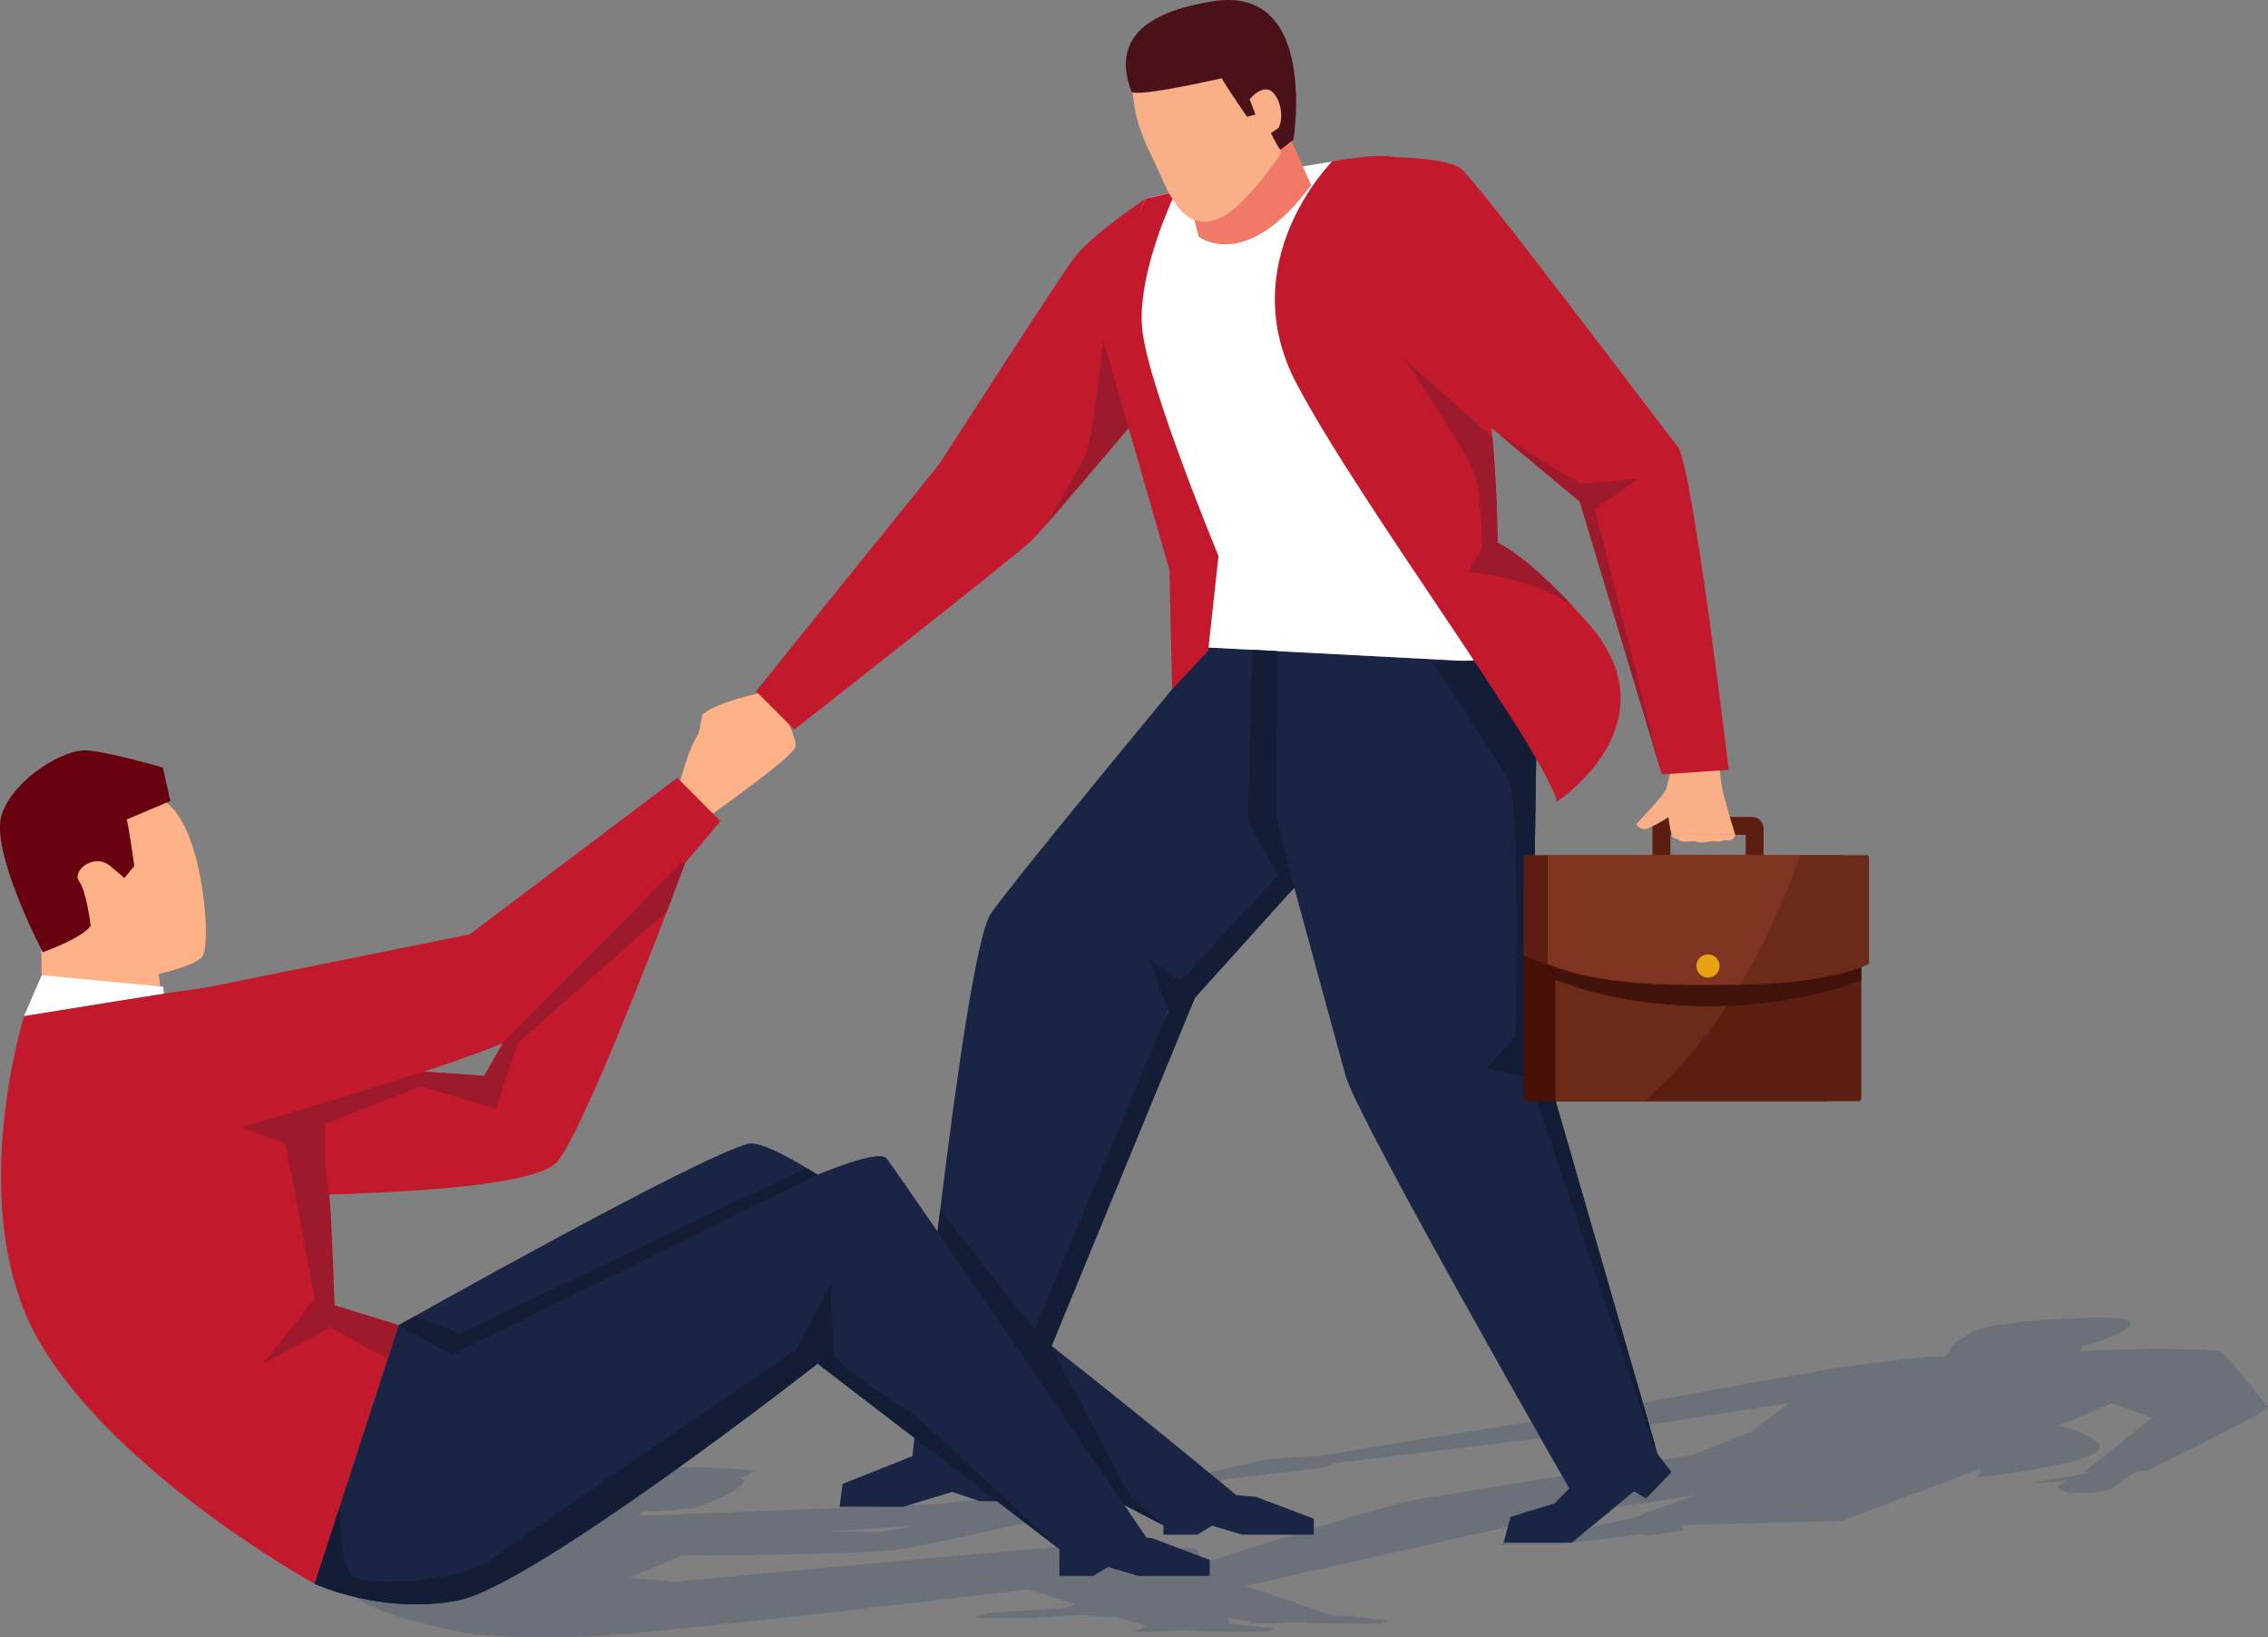 <?xml version="1.0" encoding="utf-8"?>
<!-- Generator: Adobe Illustrator 24.1.1, SVG Export Plug-In . SVG Version: 6.00 Build 0)  -->
<svg version="1.1" id="Í_xBC__xB2_ã_x5F_1" xmlns="http://www.w3.org/2000/svg" xmlns:xlink="http://www.w3.org/1999/xlink"
	 x="0px" y="0px" viewBox="0 0 3563.5 2572" style="enable-background:new 0 0 3563.5 2572;" xml:space="preserve">
<rect x="0" y="0" width="3563.5" height="2572" fill="#808080" stroke="none"/>
<style type="text/css">
	.st0{fill:none;stroke:#5B1E10;stroke-width:28.184;stroke-miterlimit:10;}
	.st1{fill:#F9B087;}
	.st2{opacity:0.2;fill:#1E3363;}
	.st3{fill:#FFB288;}
	.st4{fill:#C21A2C;}
	.st5{fill:#1A2444;}
	.st6{fill:#FFFFFF;}
	.st7{fill:#68000F;}
	.st8{fill:#9D1A2C;}
	.st9{fill:#131D35;}
	.st10{fill:#F17968;}
	.st11{fill:#4A1218;}
	.st12{fill:#471108;}
	.st13{fill:#5B1E10;}
	.st14{fill:#42130B;}
	.st15{fill:#6C2B19;}
	.st16{fill:#FFCB08;}
	.st17{opacity:0.3;fill:#AA4B35;}
</style>
<g>
	<path class="st0" d="M2756.9,1369.6c0,2.2-1.8,4-4,4h-138.5c-2.2,0-4-1.8-4-4v-68.3c0-2.2,1.8-4,4-4h138.5c2.2,0,4,1.8,4,4V1369.6z
		"/>
	<g>
		<path class="st1" d="M2735.1,1343.3h-94.7c14.1,16.5,38.5,36,43.6,39.2c6.8,4.2,16.6-0.7,16.6-6.6c0,0,7.3,9.7,17.5,5.1
			c10.1-4.6,22-13.6,17.2-36.9C2735.2,1343.9,2735.2,1343.6,2735.1,1343.3z"/>
		<path class="st1" d="M2726.4,1311.3c-8.4-28.2-19.4-63.3-21.7-79.3c-3.4-23.6-10.1-96.1-10.1-96.1l-71.3-7.8l7.9,55.3
			c0,0-9.6,43.7-13,54.9c-3.4,11.2-47,55.8-47,55.8s4.8,12.4,18.6,6.8c13.8-5.6,31.5-17.2,31.5-17.2s1.8,13.6,5,27.6H2726.4z"/>
	</g>
	<path class="st1" d="M2726.4,1311.3c0,0-1,9-11.5,8.6s-9.9,2.9-19.9,1.6s-18.5,4.3-28.1,1s-20.3,2.5-27.8-2.4s-11.6-2.3-12.9-8.9
		C2631.5,1309.2,2726.4,1311.3,2726.4,1311.3z"/>
	<path class="st2" d="M3318.7,2337.7c7.8-4.6,21.7-17.6,30.9-22.3c2.1-1,5.2-2.6,8.9-4.3l13.1-0.2c0,0,197.7-95.5,191.7-101.2
		c-6-5.7-64.5-84.1-77.2-87.2c-12.7-3.1-81-3.4-81-3.4s-12.2-1.5-92.3,1.3c0,0-0.2,0-0.7,0.1c-14.1,0.4-29,0.9-44.5,1.5l5-7.9
		l3.6-0.4c0,0,161.3-48.5,1.1-43.4c-106.7,3.4-173.6,12.3-188.3,28.3c0.2,0.1,0.6,0.2,1.4,0.2c-26.1,11.5-23.1,17.6-29.5,27.2
		c-1.1,1.6-1.7,3.1-1.9,4.3c-22.4,1-36.2,1.6-36.2,1.6s-107,11.5-150.3,18.8c-43.3,7.4-354.8,64.3-354.8,64.3l-441,71.1l1.3,0.7
		c-18.8,0.8-68.7,3.2-94.7,6.6c0,0-8.9,2.5-21,6c-22.1,4-49.9,11-64.2,14.8l-1.8-1l-417.5,49l-417,16.8c-15.1,0.4-35.5,1-58.4,1.7
		l0,0l4.8-2.1l-4.1-0.1l8.4-3.9c11.2-0.5,54-2.5,73-5.1c22-3,98.8-36.6,80.4-47c-1-0.6-2.1-1.1-3.3-1.5l6.5-0.5l16.8-10.5
		c0,0-66.1-5.2-94.6-5.4c-28.5-0.2-120.3,8.5-167.7,19.9c-42.7,10.2-53.5,37.1-55.3,42.4l-20.5,8.1l-57.9,12.8
		c0,0-247.1,61.7-243.9,102.9c3.2,41.2,187.2,74.7,187.6,74.8l0,0c0,0,68.9,9.8,186.9,5.2c117.9-4.6,694.8-74.1,694.8-74.1
		l74.9,23.2c-6.7,2.2-12.6,4.1-17.5,5.7l-120.1,8.7l-22.9,7.2h88.9l80.3-4.6l31.3,2.9h23.9l48.2,15l-21.9,8.4h47.4l27.9-2.8
		l34.5,2.8h100.4l12.9-5l-62.7-6.8l-7.6-0.2c-0.8-1.8-2.3-5.4-4.4-10.2l38.2,6.4l-7.6,2.9h47.4l27.9-2.8l34.5,2.8h100.4l12.9-5
		l-62.7-6.8l-27.2-0.6l0.5,0c0,0-61-22.2-136.2-46.6l483.3-108.9l228.4-34.5l-84.8,28.9c-16.8,14.5-92.4,14.5-93.2,32.4l-32.9,4.7
		l-72.2,4.2l-30.8,8h95.5l128.5-16.1l10.8,2.3l57-8.3l-4.7-5.7l3.7-2.8l247.8-6.2l218.3-81.9c-0.1,5.8-1.8,10.4-5.7,13.5
		c0,0,230-24.4,188.3-55.9c-2.3-1.7-4.5-3.3-6.8-4.8c0,0,0,0-0.1,0c-26.8-17.5-54.3-20.3-54.3-20.3s37.3-14.2,78.8-33l0,0
		c2.2-1,4.3-2,6.5-3l6.2,2.3l0,0l57.2,20.8l-107.2,85.4l11.6-0.2c-6.9,1.9-13.5,3.7-16.8,4.5c-8.8,2.2-70.7,11.1-70.7,11.1
		s-2.2,2.5,13,1.4c15.2-1.1,37-3.4,37-3.4s-11.4,5.7-14.8,9c-3.4,3.4,15.6,9.8,19.4,10.6c3.8,0.8,15.2-0.1,18.2-1.3
		c0,0,1.5,1.9,12.9,1C3295.7,2344.1,3310.9,2342.3,3318.7,2337.7z M1437.3,2396.3l-53,10.3l-81-1.3
		C1355.9,2402,1404.3,2398.8,1437.3,2396.3z M2386.8,2387.6l6-1.4l-0.1,0.1L2386.8,2387.6z M2224.4,2355.7
		c-37.7,6.5-194.4,55.2-333.7,99.6c-5.6-11.9-10-20.6-11.8-22.8c-1.7-2.1-44.6,0.3-109.4,5c-30.2-6.7-55.6-10.5-71.9-9.7
		c-82.1,4.1-635.6,56.7-635.6,56.7l-73.7-6.2c0,0,52.5-21.1,83-34.7c129-0.8,300.5-3.2,344.8-10.2c73.3-11.6,421.8-93.5,421.8-93.5
		h0c49.6-7.7,83.4-13.1,83.4-13.1l-4.3-2.3c23-2.6,49.5-5.6,59.1-6.8c18.4-2.2,106.3-12.1,112.1-14.6c3.3-1.4,7-4.3,7.5-6.5
		c0.1,0,0.2,0,0.3-0.1l3,1.6c0,0,442.7-53.4,482.7-58.8c22.2-3,134.3-20.6,229.7-35.6l-58.5,44.4l-93.2,37.3
		C2527.3,2306.6,2276.4,2346.7,2224.4,2355.7z"/>
	<path class="st3" d="M1047.7,1270.6l18.1-31.1c0,0,15.5-69.9,36.9-93.9c0,0,110.7-20.1,122.3-21.4c11.7-1.3,24.6,34.3,25.2,46.6
		c0.6,12.3-69.3,62.1-83.5,73.2c-14.2,11-77.7,56.3-77.7,56.3L1047.7,1270.6z"/>
	<path class="st3" d="M1230.2,1070.4l-31.5,17.3c0,0-70.3,13.7-94.8,34.5c0,0-22.9,110.1-24.5,121.8c-1.6,11.6,33.7,25.5,45.9,26.4
		c12.3,1,63.9-67.7,75.3-81.6c11.4-14,58.3-76.2,58.3-76.2L1230.2,1070.4z"/>
	<path class="st4" d="M1800.8,311.6c0,0-86.7,57.6-113.9,94.5c-27.2,36.9-211,322.7-211,322.7l-288.1,357l60.2,60.2
		c0,0,341.8-268,370.9-295.2c29.1-27.2,248.6-291.3,248.6-291.3L1800.8,311.6z"/>
	<path class="st5" d="M2604.9,2286.1l-131.1,66.2c0,0-333.4-581.1-359.3-661.3l-172.5-631.9l308.4-17.9l142.2-8.3
		c33.7,64.7,21.1,157.7,21.1,157.7l-6.1,411.9l192.7,667.1L2604.9,2286.1z"/>
	<path class="st5" d="M1896,1016.9c0,0-294.9,355.5-338.9,417.7c-44,62.1-126.2,880.7-126.2,880.7l146,4.4l259.9-735.7l561.3-540.7
		L1896,1016.9z"/>
	<path class="st4" d="M37.9,1595.9c0,0,236.5-40.1,296-45.2c59.6,54.4,165.7,248.6,176.1,271.9c10.4,23.3,15.5,227.9,15.5,227.9
		l101,31.1L494.5,2488c0,0-305.6-168.3-429.8-375.5S37.9,1595.9,37.9,1595.9z"/>
	<path class="st5" d="M626.5,2081.5c0,0,468.7-264.1,549-284.8c80.3-20.7,766.5,551.5,766.5,551.5l-106.2,51.8l-582.6-301.9
		l-758.7,390L626.5,2081.5z"/>
	<path class="st5" d="M1805.7,2421.8l-130.4,19.7l-10.7-8.2L1284.6,2142c0,0-445.7,348.6-564.8,371.9
		c-119.1,23.3-225.3-25.9-225.3-25.9l39.4-121.1v-0.1l92.7-285.3c0,0,75.1,44,82.9,46.6c7.8,2.6,649.9-352.2,683.6-308.2
		C1426.6,1864,1805.7,2421.8,1805.7,2421.8z"/>
	<path class="st4" d="M313.3,1553.3l424.6-85.5l326.3-246l67.6,68c0,0-244.4,296.6-319.5,338c-75.1,41.4-434.3,142.9-434.3,142.9
		L313.3,1553.3z"/>
	<path class="st4" d="M279.6,1656.8l481.3,33.1l205.6-359.4l110,25.1c0,0-152.4,411-201,469.3s-526.6,53.3-526.6,53.3L279.6,1656.8z
		"/>
	<path class="st6" d="M1800.8,311.6c0,0,339.2-77.7,392.3-64.7c31.1,18.1,126.9,189,135.9,205.9l22,414.7l46.9,175.8l-502-26.3
		l-17.5-124.2l-156.6-424.5L1800.8,311.6z"/>
	<polygon class="st5" points="2566.4,2234.4 2626.2,2312.4 2586.3,2354 2567.4,2342.5 2469.8,2423.1 2362.4,2423.1 2373.5,2382.7 
		2442.4,2361.7 	"/>
	<polygon class="st5" points="1595.9,2358.1 1539.6,2358.1 1495.9,2343.5 1419.2,2366.8 1319.2,2366.8 1324,2330.9 1470.7,2272.6 
		1595.9,2272.6 	"/>
	<polygon class="st5" points="1664.5,2422.5 1664.5,2475.4 1717.8,2475.4 1741,2461.4 1787.9,2475.4 1900.8,2475.4 1900.8,2450.4 
		1810.3,2416.2 1713.1,2407.3 	"/>
	<polygon class="st5" points="1828,2357.7 1828,2410.6 1881.3,2410.6 1904.5,2396.6 1951.4,2410.6 2064.3,2410.6 2064.3,2385.6 
		1973.9,2351.4 1876.6,2342.5 	"/>
	<path class="st4" d="M1847.5,301.3c0,0-1.8,3.7-4.8,10.4c-14.4,32-55.5,131.7-48,205.7c9.1,89.3,119.8,356,119.8,356l-16.2,148.9
		l-56.6,60.3l-4.3-187.2L1715.7,472l85.2-160.3"/>
	<g>
		<polygon class="st3" points="65.5,1531.7 64.6,1473.2 162.1,1395.8 242.6,1463.7 252.9,1561.4 		"/>
		<path class="st3" d="M246.9,1530.4c0,0,53.9-11.3,69.9-26.3c16-14.9,4.1-183.7-46.9-235.8c-51-52-104.3-36.1-159.6,27.2
			c-55.3,63.3-4.2,130.3,28.3,149.8C171,1464.8,246.9,1530.4,246.9,1530.4z"/>
		<path class="st7" d="M267.6,1258.2l-11.7-52.5c0,0-89.4-25.9-122.2-27c-32.8-1.2-110.4,42.8-130.6,99.7
			c-20.2,56.9,64.1,217.3,64.1,217.3s61.5-21.4,75.3-41.5c0,0-6.4-53.9-18.3-70c-11.8-16.1,24-45.8,49.7-23.3l21.6,18.3l15.5-19
			c0,0-8.8-63.1-11.9-72.9L267.6,1258.2z"/>
		<polygon class="st6" points="37.9,1595.9 65.5,1531.7 256.6,1550.1 257.4,1560.7 		"/>
	</g>
	<path class="st8" d="M1773.3,672.3l-40.1-139.5c0,0-16.8,161.2-29.1,185.2c-12.3,24-60.8,106.7-60.8,106.7L1773.3,672.3z"/>
	<polygon class="st9" points="1967.5,1020.7 1961,1290.2 2023.6,1404 2033.5,1394.4 2005.7,1284.4 2006.4,1022.7 	"/>
	<path class="st9" d="M2600.9,2279.4l-199-586.9l-67-14.2l46.6-50.5c0,0,6.8-368-10.7-401c-16.1-30.5-106.5-164.8-120.5-185.7
		l142.2-8.3c33.7,64.7,21.1,157.7,21.1,157.7l-6.1,411.9l192.7,667.1L2600.9,2279.4z"/>
	<path class="st4" d="M2446.5,1259c-27.1-91.6-307.2-463.5-409.1-655.9c-101.9-192.4,55.8-349.6,55.8-349.6
		c81.8-14.2,100-6.6,100-6.6c100.8,72.2,137.9,286.9,151.6,440.1l0.1,0.1c8.4,94.5,7.9,165.6,7.9,165.6s39.2,14.2,120.5,102
		c0.1,0,0.1,0,0.2,0.1c6.9,7.5,14.1,15.4,21.6,23.9C2633.8,1136.6,2446.5,1259,2446.5,1259z"/>
	<path class="st8" d="M2328.1,861.7c0,0,1.3-90.7-15.5-127.3c-16.6-36.1-102.2-165.1-104.8-169.1l137,121.7l0.1,0.1
		c8.4,94.5,7.9,165.6,7.9,165.6s39.2,14.2,120.5,102c-54.4-46-165.9-56.7-165.9-56.7L2328.1,861.7z"/>
	<polygon class="st9" points="626.5,2081.5 709.4,2128.1 1284.6,1845.2 1266.9,1834.4 722.5,2094.9 651.4,2067.6 	"/>
	<path class="st9" d="M1664.5,2433.2L1284.6,2142c0,0-445.7,348.6-564.8,371.9c-119.1,23.3-225.3-25.9-225.3-25.9l39.4-121.1
		c0,2,0,91,19.2,108.4c19.4,17.6,172.2,9.9,220.1-26.4c47.9-36.2,477.7-328.8,477.7-328.8l55.7-105.5c0,0-1.8,93,4.6,113.5
		c6.4,20.5,128.8,96.9,128.8,96.9L1664.5,2433.2z"/>
	<polygon class="st9" points="1650.1,2112.4 1631.3,2165.7 1766.4,2364 1828,2396 1776.5,2352.3 	"/>
	<polygon class="st9" points="1473,1934.6 1631.3,2165.7 1877.5,1567.6 2033.5,1394.4 2015.4,1366.6 1855.2,1541.4 1805.7,1506.5 
		1835.8,1588 1625.1,2089.1 1477.2,1900.5 	"/>
	<g>
		<path id="XMLID_6_" class="st10" d="M1954.6,256.1c16.6-3.4,51.3-37.2,73.7-37.2l31.7,71.8c-102.1,138.9-176.6,81.2-176.6,81.2
			l-22.9-88.6l-21.1-49.3c4,4.8,9,9,15,12.9C1884.6,267.1,1930,261.2,1954.6,256.1z"/>
		<path id="XMLID_3_" class="st1" d="M1826.3,281.8c-23.2-53.5-46.5-85.1-47.3-155.6c-0.5-46.1,177.5-84.6,227.1-47.3
			c0,0-16.1,80.6-8.7,114.3c2.4,10.9,19.1,41.9,13.3,50.9c-12.1,18.8-60.7,83.9-94,98.5c-6.5,2.8-12.8,4.7-19,5.5
			C1872.6,351.3,1849.6,335.4,1826.3,281.8z"/>
		<path id="XMLID_1_" class="st11" d="M1906.7,1.9c165.2-25.7,125.6,217.6,125.6,217.6l-20.6,15.7c-9-10.4-29.3-58-29.3-58
			c1.7-3.5-6.4-11.1-6.8,1.9l-16.2,4.4c-3.3-4.5-39-56.9-39.5-60.5c-0.2-0.3-132.8,30.6-142.2,20.9
			C1747.4,63.7,1796.7,19,1906.7,1.9z"/>
		<path class="st1" d="M1963.5,155.9c0,0,21.5-26.9,37.3-9.9c15.8,17,14.7,51.3,5.6,56.8c-9.1,5.5-20,14-20,14L1963.5,155.9z"/>
	</g>
	<polygon class="st8" points="518.7,1892.3 510,1822.6 510,1732.2 378,1770.8 448.3,1796.1 494.5,2039.9 413.2,2142.1 518.7,2085.2 
		609.3,2134.6 626.5,2081.5 525.5,2050.4 	"/>
	<polygon class="st8" points="510,1732.2 665.9,1683.4 760.8,1690 791.6,1636.1 1071.2,1354.5 1076.4,1355.7 1047.7,1431.6 
		813.3,1638.5 779.3,1741.4 660.8,1706.5 510,1766.2 	"/>
	<path class="st4" d="M2716.2,1209.3l-104.9,7.1l-129.2-428.6L2357,683.6l-0.1-0.2l-205.2-171.1l41.5-265.4c0,0,77.7,1.3,101,16.9
		c23.3,15.5,318.5,409.1,341.8,437.6C2659.2,729.9,2716.2,1209.3,2716.2,1209.3z"/>
	<polygon class="st8" points="2611.3,1216.5 2482.1,787.9 2357,683.6 2356.9,683.4 2483.4,760 2573.8,751.9 2505.8,799.5 	"/>
	<path class="st12" d="M2874.6,1725.8c0,2.2-1.8,4-4,4H2398c-2.2,0-4-1.8-4-4v-342.7c0-2.2,1.8-4,4-4h472.6c2.2,0,4,1.8,4,4V1725.8z
		"/>
	<path class="st13" d="M2924.5,1725.8c0,2.2-1.8,4-4,4h-472.6c-2.2,0-4-1.8-4-4v-342.7c0-2.2,1.8-4,4-4h472.6c2.2,0,4,1.8,4,4
		V1725.8z"/>
	<path class="st14" d="M2920.5,1396.3h-472.6c-2.2,0-4,1.8-4,4v119v20c66.8,26,150,41.5,240.3,41.5c9.9,0,19.7-0.2,29.4-0.6
		c78.9-3,151.5-17.7,210.9-40.9v-138.9C2924.5,1398.1,2922.7,1396.3,2920.5,1396.3z"/>
	<path class="st13" d="M2895.1,1343.3H2398c-2.2,0-4,1.8-4,4V1501c68.7,29,156.6,46.4,252.5,46.4c95.9,0,183.9-17.4,252.5-46.4
		v-153.7C2899.1,1345.1,2897.3,1343.3,2895.1,1343.3z"/>
	<path class="st15" d="M2932.8,1343.3h-497.1c-2.2,0-4,1.8-4,4v167.1c68.7,29,156.6,33,252.5,33c95.9,0,183.9-4,252.5-33v-167.1
		C2936.8,1345.1,2935,1343.3,2932.8,1343.3z"/>
	<path class="st15" d="M2444,1539.2v186.5c0,2.2,1.8,4,4,4h135.4c52.1-44.7,95.1-96.6,130.3-149.6c-9.7,0.4-19.5,0.6-29.4,0.6
		C2593.9,1580.7,2510.7,1565.3,2444,1539.2z"/>
	<path class="st16" d="M2665.4,1517.4c0-10.1,8.2-18.2,18.2-18.2c10.1,0,18.2,8.2,18.2,18.2s-8.2,18.2-18.2,18.2
		C2673.6,1535.6,2665.4,1527.5,2665.4,1517.4z"/>
	<rect x="2627.5" y="1343.3" class="st15" width="114.3" height="59.3"/>
	<path class="st17" d="M2435.7,1342.4c-2.2,0-4,1.8-4,4v167.1c4,1.7,8.1,3.3,12.3,4.8c66.8,24.6,150,28.2,240.3,28.2
		c17.1,0,33.9-0.1,50.4-0.5c35.6-59.1,62-117.8,81-167.9c4.8-12.5,9.1-24.5,12.9-35.8H2435.7z"/>
</g>
</svg>
